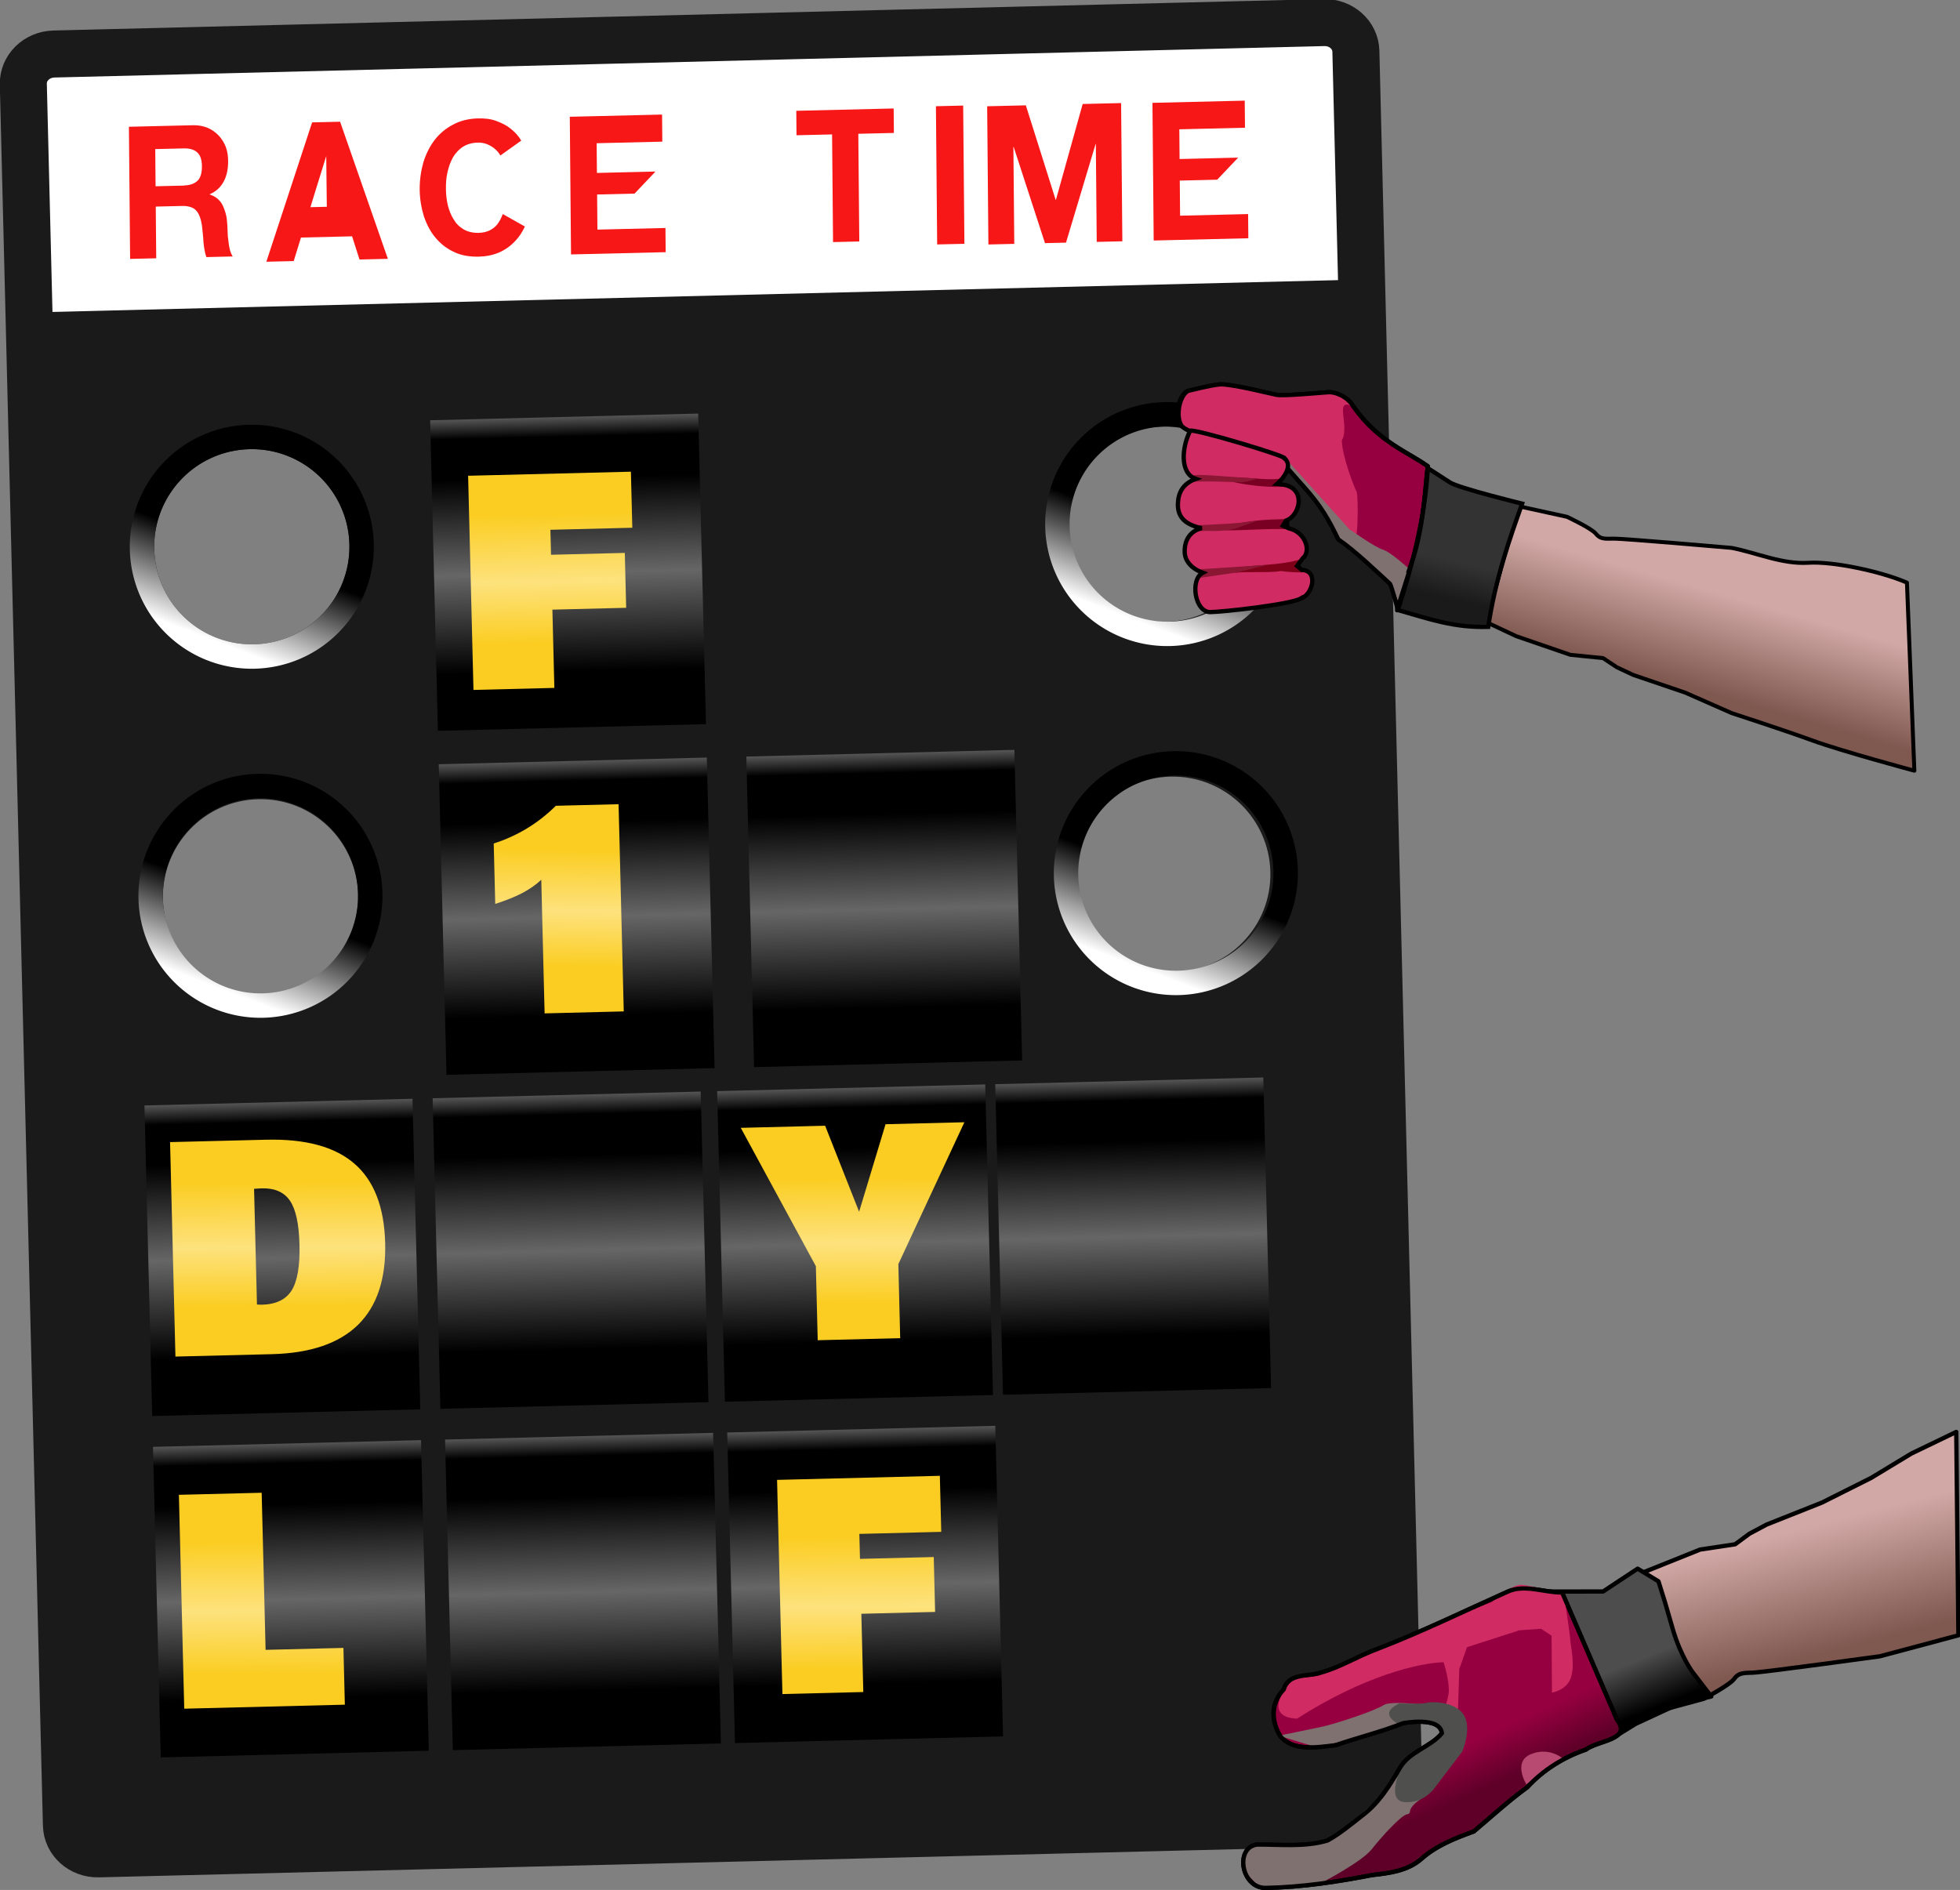 <?xml version="1.0" encoding="UTF-8"?>
<svg version="1.1" viewBox="0 0 730 704" xmlns="http://www.w3.org/2000/svg" xmlns:xlink="http://www.w3.org/1999/xlink">
<rect x="0" y="0" width="730" height="704" fill="#808080" stroke="none"/>
<defs>
<linearGradient id="j">
<stop stop-color="#7f5850" offset="0"/>
<stop stop-color="#d1a8a5" offset="1"/>
</linearGradient>
<linearGradient id="d">
<stop stop-color="#fbcd22" offset="0"/>
<stop stop-color="#fbcd22" offset=".18"/>
<stop stop-color="#fde27d" offset=".504"/>
<stop stop-color="#fbcd22" offset=".798"/>
<stop stop-color="#fbcd22" offset="1"/>
</linearGradient>
<linearGradient id="a">
<stop stop-color="#fff" offset="0"/>
<stop offset=".175"/>
<stop offset=".296"/>
<stop stop-color="#666" offset=".58"/>
<stop offset=".874"/>
<stop offset="1"/>
</linearGradient>
<linearGradient id="e">
<stop stop-color="#fff" offset="0"/>
<stop offset="1"/>
</linearGradient>
<linearGradient id="v" x1="114.11" x2="118.8" y1="-414.6" y2="-426.06" gradientTransform="matrix(2.827 -.07 .07 2.827 -227.69 1761.8)" gradientUnits="userSpaceOnUse" xlink:href="#e"/>
<linearGradient id="u" x1="114.11" x2="118.8" y1="-414.6" y2="-426.06" gradientTransform="matrix(2.827 -.07 .07 2.827 113.25 1753.4)" gradientUnits="userSpaceOnUse" xlink:href="#e"/>
<linearGradient id="t" x1="114.11" x2="118.8" y1="-414.6" y2="-426.06" gradientTransform="matrix(2.827 -.07 .07 2.827 -224.47 1891.8)" gradientUnits="userSpaceOnUse" xlink:href="#e"/>
<linearGradient id="s" x1="114.11" x2="118.8" y1="-414.6" y2="-426.06" gradientTransform="matrix(2.827 -.07 .07 2.827 116.47 1883.4)" gradientUnits="userSpaceOnUse" xlink:href="#e"/>
<linearGradient id="i" x1="178.88" x2="178.88" y1="-446.12" y2="-401.83" gradientTransform="matrix(2.828 0 0 2.828 -271.21 1755.6)" gradientUnits="userSpaceOnUse" xlink:href="#a"/>
<linearGradient id="r" x1="178.88" x2="178.88" y1="-446.12" y2="-401.83" gradientTransform="matrix(2.828 0 0 2.828 -271.21 1883.8)" gradientUnits="userSpaceOnUse" xlink:href="#a"/>
<linearGradient id="q" x1="178.88" x2="178.88" y1="-446.12" y2="-401.83" gradientTransform="matrix(2.828 0 0 2.828 -259.65 1883.8)" gradientUnits="userSpaceOnUse" xlink:href="#a"/>
<linearGradient id="p" x1="178.88" x2="178.88" y1="-446.12" y2="-401.83" gradientTransform="matrix(2.828 0 0 2.828 -383.93 2008)" gradientUnits="userSpaceOnUse" xlink:href="#a"/>
<linearGradient id="o" x1="178.88" x2="178.88" y1="-446.12" y2="-401.83" gradientTransform="matrix(2.828 0 0 2.828 -170.06 2008)" gradientUnits="userSpaceOnUse" xlink:href="#a"/>
<linearGradient id="n" x1="178.88" x2="178.88" y1="-446.12" y2="-401.83" gradientTransform="matrix(2.828 0 0 2.828 -383.93 2135.2)" gradientUnits="userSpaceOnUse" xlink:href="#a"/>
<linearGradient id="m" x1="178.88" x2="178.88" y1="-446.12" y2="-401.83" gradientTransform="matrix(2.828 0 0 2.828 -378.15 2135.2)" gradientUnits="userSpaceOnUse" xlink:href="#a"/>
<linearGradient id="h" x1="178.88" x2="178.88" y1="-446.12" y2="-401.83" gradientTransform="matrix(2.828 0 0 2.828 -170.06 2135.2)" gradientUnits="userSpaceOnUse" xlink:href="#a"/>
<linearGradient id="l" x1="178.88" x2="178.88" y1="-446.12" y2="-401.83" gradientTransform="matrix(2.828 0 0 2.828 -273.62 2008)" gradientUnits="userSpaceOnUse" xlink:href="#a"/>
<linearGradient id="k" x1="178.88" x2="178.88" y1="-446.12" y2="-401.83" gradientTransform="matrix(2.828 0 0 2.828 -379.6 2008)" gradientUnits="userSpaceOnUse" xlink:href="#a"/>
<linearGradient id="c" x1="159.13" x2="158.17" y1="-388.61" y2="-363.8" gradientTransform="matrix(2.828 0 0 2.828 -271.21 1755.6)" gradientUnits="userSpaceOnUse" xlink:href="#d"/>
<linearGradient id="b" x1="122.03" x2="121.55" y1="-345.97" y2="-319.47" gradientTransform="matrix(2.828 0 0 2.828 -271.21 1755.6)" gradientUnits="userSpaceOnUse" xlink:href="#d"/>
<linearGradient id="g" x1="159.85" x2="159.85" y1="-433.18" y2="-405.72" gradientTransform="matrix(2.828 0 0 2.828 -271.21 1755.6)" gradientUnits="userSpaceOnUse" xlink:href="#d"/>
<linearGradient id="f" x1="121.07" x2="120.58" y1="-298.99" y2="-270.8" gradientTransform="matrix(2.828 0 0 2.828 -271.21 1755.6)" gradientUnits="userSpaceOnUse" xlink:href="#d"/>
<linearGradient id="ab" x1="1076.5" x2="1073" y1="1037.6" y2="1028.3" gradientTransform="matrix(1.191 0 0 1.191 -595.33 -713.54)" gradientUnits="userSpaceOnUse">
<stop offset="0"/>
<stop stop-color="#4d4d4d" offset="1"/>
</linearGradient>
<linearGradient id="aa" x1="1053" x2="1049.2" y1="1048.7" y2="1039.8" gradientTransform="matrix(1.191 0 0 1.191 -595.33 -713.54)" gradientUnits="userSpaceOnUse">
<stop stop-color="#5e0028" offset="0"/>
<stop stop-color="#960040" offset="1"/>
</linearGradient>
<linearGradient id="z" x1="1167.7" x2="1167.5" y1="1009.3" y2="994.53" gradientTransform="matrix(1.191 0 0 1.191 -44.725 -765.33)" gradientUnits="userSpaceOnUse">
<stop stop-color="#7f5850" offset="0"/>
<stop stop-color="#d1a8a5" offset="1"/>
</linearGradient>
<linearGradient id="y" x1="1113.7" x2="1108.2" y1="1026.1" y2="1002" gradientTransform="matrix(1.191 0 0 1.191 -595.33 -713.54)" gradientUnits="userSpaceOnUse" xlink:href="#j"/>
<linearGradient id="x" x1="1036.8" x2="1039.9" y1="803.66" y2="796.94" gradientTransform="matrix(1.172 -.212 .212 1.172 -733.58 -461.42)" gradientUnits="userSpaceOnUse">
<stop stop-color="#1a1a1a" offset="0"/>
<stop stop-color="#333" offset="1"/>
</linearGradient>
<linearGradient id="w" x1="1114.1" x2="1120.4" y1="998.17" y2="1018.2" gradientTransform="matrix(1.102 0 0 -1.102 -523.32 1381.9)" gradientUnits="userSpaceOnUse" xlink:href="#j"/>
</defs>
<g transform="translate(0 -348.36)">
<circle cx="124.25" cy="-424.92" r="0" color="#000000" color-rendering="auto" fill="#fff" fill-rule="evenodd" image-rendering="auto" shape-rendering="auto" solid-color="#000000" style="isolation:auto;mix-blend-mode:normal"/>
<circle cx="124.25" cy="-378.79" r="0" color="#000000" color-rendering="auto" fill="#fff" fill-rule="evenodd" image-rendering="auto" shape-rendering="auto" solid-color="#000000" style="isolation:auto;mix-blend-mode:normal"/>
<circle transform="scale(-1,1)" cx="-244.46" cy="-424.92" r="0" color="#000000" color-rendering="auto" fill="#fff" fill-rule="evenodd" image-rendering="auto" shape-rendering="auto" solid-color="#000000" style="isolation:auto;mix-blend-mode:normal"/>
<circle transform="scale(-1,1)" cx="-244.46" cy="-378.79" r="0" color="#000000" color-rendering="auto" fill="#fff" fill-rule="evenodd" image-rendering="auto" shape-rendering="auto" solid-color="#000000" style="isolation:auto;mix-blend-mode:normal"/>
<rect x="1333.8" y="412.71" width="20.961" height="26.502" rx="1.069" ry="1.069" color="#000000" color-rendering="auto" fill="url(#z)" image-rendering="auto" shape-rendering="auto" solid-color="#000000" style="isolation:auto;mix-blend-mode:normal"/>
<path d="m20.094 368.48c-6.471 0.16-11.56 5.18-11.409 11.257l16.052 648.49c0.15 6.076 5.481 10.839 11.952 10.679l472.95-11.707c6.471-0.16 11.56-5.18 11.409-11.257l-16.052-648.49c-0.15-6.076-5.481-10.839-11.952-10.679l-472.95 11.707zm7.934 119.05 457.24-11.318c6.655-0.165 12.131 4.594 12.282 10.67l12.93 522.38c0.15 6.077-5.084 11.1-11.739 11.265l-457.24 11.318c-6.655 0.165-12.131-4.594-12.282-10.671l-12.93-522.38c-0.15-6.076 5.084-11.1 11.739-11.265z" color="#000000" color-rendering="auto" fill="#fff" image-rendering="auto" shape-rendering="auto" solid-color="#000000" stroke="#1a1a1a" stroke-width="17.511" style="isolation:auto;mix-blend-mode:normal"/>
<path d="m9.524 464.8 14.213 574.21 499.49-12.364-14.213-574.21zm83.366 50.878c20.072-0.497 36.747 15.372 37.243 35.444 0.494 20.07-15.374 36.741-35.444 37.238-20.07 0.497-36.744-15.369-37.243-35.439-0.497-20.072 15.372-36.747 35.444-37.243zm339.79-8.411c20.07-0.494 36.741 15.374 37.238 35.444 0.494 20.068-15.371 36.738-35.439 37.238-20.07 0.497-36.744-15.369-37.243-35.439-0.497-20.072 15.372-36.747 35.444-37.243zm-336.56 138.8c20.072-0.497 36.747 15.372 37.243 35.444 0.497 20.072-15.372 36.747-35.444 37.243-20.072 0.497-36.747-15.372-37.243-35.444-0.497-20.072 15.372-36.747 35.444-37.243zm339.79-8.411c20.07-0.494 36.741 15.374 37.238 35.444 0.497 20.07-15.368 36.744-35.438 37.243-20.072 0.497-36.747-15.372-37.243-35.444-0.497-20.072 15.372-36.747 35.444-37.243z" color="#000000" color-rendering="auto" fill="#1a1a1a" fill-rule="evenodd" image-rendering="auto" shape-rendering="auto" solid-color="#000000" style="isolation:auto;mix-blend-mode:normal"/>
<rect transform="matrix(1 -.025 .025 1 0 0)" x="147.49" y="636.73" width="99.841" height="115.68" color="#000000" color-rendering="auto" fill="url(#r)" fill-rule="evenodd" image-rendering="auto" shape-rendering="auto" solid-color="#000000" style="isolation:auto;mix-blend-mode:normal"/>
<rect transform="matrix(1 -.025 .025 1 0 0)" x="147.49" y="508.6" width="99.841" height="115.68" color="#000000" color-rendering="auto" fill="url(#i)" fill-rule="evenodd" image-rendering="auto" shape-rendering="auto" solid-color="#000000" style="isolation:auto;mix-blend-mode:normal"/>
<rect transform="matrix(1 -.025 .025 1 0 0)" x="250.49" y="508.6" width="99.841" height="115.68" color="#000000" color-rendering="auto" fill="url(#i)" fill-rule="evenodd" image-rendering="auto" shape-rendering="auto" solid-color="#000000" style="isolation:auto;mix-blend-mode:normal"/>
<g transform="matrix(1 -.025 .025 1 0 0)" color="#000000" color-rendering="auto" fill="url(#c)" image-rendering="auto" shape-rendering="auto" solid-color="#000000" stroke-width="1px" style="block-progression:tb;isolation:auto;mix-blend-mode:normal;text-decoration-color:#000000;text-decoration-line:none;text-decoration-style:solid;text-indent:0;text-transform:none;white-space:normal">
<path d="m184.58 730.45v-49.758q-3.029 2.704-7.301 4.814-4.273 2.055-10.06 3.732v-22.499q6.761-2.001 12.602-5.354 5.895-3.407 10.871-8.113h23.365v77.179h-29.476z" fill="url(#c)"/>
</g>
<rect transform="matrix(1 -.025 .025 1 0 0)" x="262.05" y="636.73" width="99.841" height="115.68" color="#000000" color-rendering="auto" fill="url(#q)" fill-rule="evenodd" image-rendering="auto" shape-rendering="auto" solid-color="#000000" style="isolation:auto;mix-blend-mode:normal"/>
<g transform="matrix(1 -.025 .025 1 0 0)" color="#000000" color-rendering="auto" fill="url(#c)" image-rendering="auto" shape-rendering="auto" solid-color="#000000" stroke-width="1px" style="block-progression:tb;isolation:auto;mix-blend-mode:normal;text-decoration-color:#000000;text-decoration-line:none;text-decoration-style:solid;text-indent:0;text-transform:none;white-space:normal">
<path d="m277.53 674.53v-21.255h66.091v17.902l-30.125 59.277h-31.423l28.232-55.923h-32.775z" fill="url(#c)"/>
</g>
<rect transform="matrix(1 -.025 .025 1 0 0)" x="34.772" y="761.01" width="99.841" height="115.68" color="#000000" color-rendering="auto" fill="url(#p)" fill-rule="evenodd" image-rendering="auto" shape-rendering="auto" solid-color="#000000" style="isolation:auto;mix-blend-mode:normal"/>
<g transform="matrix(1 -.025 .025 1 0 0)" color="#000000" color-rendering="auto" fill="url(#b)" image-rendering="auto" shape-rendering="auto" solid-color="#000000" stroke-width="1px" style="block-progression:tb;isolation:auto;mix-blend-mode:normal;text-decoration-color:#000000;text-decoration-line:none;text-decoration-style:solid;text-indent:0;text-transform:none;white-space:normal">
<path d="m43.969 854.77v-79.883h35.696q22.066 0 32.721 9.735 10.709 9.735 10.709 29.855 0 20.011-10.871 30.179-10.871 10.114-32.343 10.114h-35.912zm30.828-18.605q0.325 0 0.974 0.054 0.649 0.054 0.865 0.054 7.842 0 11.195-5.03 3.353-5.084 3.353-17.037 0-11.52-3.137-16.388-3.137-4.868-10.384-4.868-1.136 0-1.731 0.054-0.595 0-1.136 0.054v43.105z" fill="url(#b)"/>
</g>
<g transform="matrix(1 -.025 .025 1 0 0)" fill="url(#g)" stroke-width="1px">
<path d="m218.71 580.23h-27.475v29.152h-30.125v-79.775h60.629v20.877h-30.504v9.303h27.475v20.444z" fill="url(#g)"/>
</g>
<g transform="matrix(1 -.025 .025 1 0 0)" color="#000000" color-rendering="auto" image-rendering="auto" shape-rendering="auto" solid-color="#000000" stroke-width="1px" style="block-progression:tb;isolation:auto;mix-blend-mode:normal;text-decoration-color:#000000;text-decoration-line:none;text-decoration-style:solid;text-indent:0;text-transform:none;white-space:normal">
<path d="m296.67 609.27v-49.758q-3.029 2.704-7.301 4.814-4.273 2.055-10.06 3.732v-22.499q6.761-2.001 12.602-5.354 5.895-3.407 10.871-8.113h23.365v77.179h-29.476z" fill="url(#g)"/>
<g transform="matrix(.9 .001 -.016 1 -.184 33.873)" fill="#f71717" stroke-width="1px">
<path d="m75.596 362.61h-26.607v49.2h10.808v-19.248h10.91c2.676 0 4.683 0.669 5.816 1.853 1.132 1.132 1.904 3.036 2.316 5.61 0.206 2.007 0.463 4.014 0.566 6.227 0.206 2.11 0.566 4.014 1.132 5.558h10.91c-0.463-0.669-0.875-1.544-1.132-2.47-0.309-1.081-0.463-2.007-0.566-3.191-0.206-1.132-0.309-2.213-0.309-3.242s-0.103-2.007-0.103-2.779c-0.103-1.235-0.154-2.47-0.463-3.705-0.309-1.287-0.772-2.419-1.235-3.448-0.515-1.081-1.235-1.904-2.11-2.676-0.978-0.772-2.007-1.338-3.345-1.75v-0.103c2.779-1.029 4.683-2.676 5.918-4.786 1.235-2.059 1.801-4.58 1.801-7.462 0-1.904-0.257-3.603-0.926-5.249-0.669-1.595-1.647-3.036-2.882-4.272-1.338-1.287-2.882-2.316-4.58-2.985-1.75-0.669-3.757-1.081-5.918-1.081zm-3.963 22.336v0.051h-11.837v-13.844h11.837c2.522 0 4.323 0.566 5.558 1.647 1.235 1.029 1.853 2.728 1.853 5.146 0 2.47-0.618 4.323-1.853 5.352-1.235 1.029-3.036 1.647-5.558 1.647z"/>
<path d="m136.38 362.61h-11.58l-19.454 51.465h11.322l3.088-8.697h21.152l2.985 8.697h11.734l-19.248-51.465zm0.721 31.548h-13.329l6.742-18.887 0.051 18.887h6.536z"/>
<path d="m203.33 398.42c-0.566 1.441-1.338 2.676-2.316 3.808-1.904 2.007-4.477 2.985-7.72 2.985-2.419 0-4.529-0.515-6.227-1.441-1.75-0.978-3.088-2.213-4.117-3.86-1.029-1.492-1.801-3.345-2.316-5.249-0.463-1.904-0.721-3.911-0.721-6.021 0-2.213 0.154-4.323 0.721-6.33 0.515-2.007 1.287-3.808 2.316-5.455 1.029-1.492 2.367-2.831 4.117-3.808 1.698-0.926 3.705-1.441 6.227-1.441 1.338 0 2.573 0.206 3.808 0.669 1.235 0.515 2.316 1.081 3.242 1.853 0.875 0.721 1.647 1.492 2.213 2.47l8.697-5.352c-1.029-1.647-2.367-2.985-3.808-4.117-1.904-1.544-4.014-2.573-6.536-3.448-2.47-0.875-4.941-1.081-7.617-1.081-3.757 0-7.205 0.721-10.138 2.059-2.985 1.338-5.558 3.139-7.668 5.507-2.11 2.419-3.654 5.095-4.786 8.234-1.029 3.088-1.647 6.536-1.647 10.139 0 3.551 0.618 6.896 1.647 10.036 1.132 3.088 2.676 5.867 4.786 8.131 2.11 2.316 4.58 4.117 7.668 5.455 2.933 1.338 6.382 1.904 10.138 1.904 3.036 0 5.816-0.463 8.286-1.338 2.522-0.926 4.735-2.264 6.639-4.014 1.698-1.492 3.036-3.242 4.22-5.455l-9.109-4.838z"/>
<path d="m242.44 405.06v-13.072h15.491l8.749-8.028h-24.24v-11.065h27.173v-10.087h-38.187v51.259h39.164v-9.006h-28.151zm24.137-13.072v-8.028 8.028z"/>
<path d="m325.16 371.71h14.719v40.091h10.859v-40.091h14.719v-9.109h-40.297v9.109z"/>
<path d="m394.22 362.14h-11.271v51.465h11.271v-51.465z"/>
<path d="m420.15 362.61h-16.005v51.465h10.705v-36.128h0.103l12.609 36.128h8.697l12.609-36.437h0.103v36.437h10.602v-51.465h-15.903l-11.425 35.459h-0.103l-11.991-35.459z"/>
<path d="m483.56 405.06v-13.072h15.491l8.749-8.028h-24.24v-11.065h27.173v-10.087h-38.187v51.259h39.164v-9.006h-28.151zm24.137-13.072v-8.028 8.028z"/>
</g>
</g>
<rect transform="matrix(1 -.025 .025 1 0 0)" x="351.65" y="761.01" width="99.841" height="115.68" color="#000000" color-rendering="auto" fill="url(#o)" fill-rule="evenodd" image-rendering="auto" shape-rendering="auto" solid-color="#000000" style="isolation:auto;mix-blend-mode:normal"/>
<rect transform="matrix(1 -.025 .025 1 0 0)" x="142.11" y="761.01" width="99.841" height="115.68" color="#000000" color-rendering="auto" fill="url(#k)" fill-rule="evenodd" image-rendering="auto" shape-rendering="auto" solid-color="#000000" style="isolation:auto;mix-blend-mode:normal"/>
<g transform="matrix(1 -.025 .025 1 0 0)" color="#000000" color-rendering="auto" fill="url(#b)" image-rendering="auto" shape-rendering="auto" solid-color="#000000" stroke-width="1px" style="block-progression:tb;isolation:auto;mix-blend-mode:normal;text-decoration-color:#000000;text-decoration-line:none;text-decoration-style:solid;text-indent:0;text-transform:none;white-space:normal">
<path d="m200.53 822.54-6.869-31.477-7.356 31.477h14.224zm-52.083 32.126 26.339-79.775h40.563l25.149 79.775h-32.883l-2.812-12.602h-23.148l-2.975 12.602h-30.233z" fill="url(#b)"/>
</g>
<rect transform="matrix(1 -.025 .025 1 0 0)" x="248.08" y="761.01" width="99.841" height="115.68" color="#000000" color-rendering="auto" fill="url(#l)" fill-rule="evenodd" image-rendering="auto" shape-rendering="auto" solid-color="#000000" style="isolation:auto;mix-blend-mode:normal"/>
<g transform="matrix(1 -.025 .025 1 0 0)" color="#000000" color-rendering="auto" fill="url(#b)" image-rendering="auto" shape-rendering="auto" solid-color="#000000" stroke-width="1px" style="block-progression:tb;isolation:auto;mix-blend-mode:normal;text-decoration-color:#000000;text-decoration-line:none;text-decoration-style:solid;text-indent:0;text-transform:none;white-space:normal">
<path d="m283.19 827.08-26.664-52.192h31.423l11.845 32.343 10.655-32.343h29.368l-25.906 52.192v27.583h-30.72v-27.583z"/>
<path d="m369.42 829.08h28.665v0.649q0 4.056 1.839 6.058 1.893 1.947 5.787 1.947 3.407 0 5.3-1.514 1.947-1.568 1.947-4.273 0-2.001-0.757-3.407-0.703-1.406-2.109-2.109-2.326-1.136-9.465-2.975-7.139-1.839-11.304-3.137-10.06-3.191-14.657-8.383-4.597-5.192-4.597-13.197 0-11.899 9.519-18.443 9.573-6.598 26.826-6.598 15.739 0 24.014 5.679 8.329 5.625 8.329 16.225v1.677h-26.447q-0.325-3.624-2.055-5.354-1.677-1.731-4.976-1.731-2.866 0-4.597 1.46-1.731 1.46-1.731 3.84 0 4.381 9.681 6.707 3.515 0.811 5.625 1.406 16.171 4.327 21.85 9.735 5.733 5.354 5.733 14.873 0 12.818-9.898 20.336-9.843 7.464-26.88 7.464-17.253 0-26.501-6.22-9.248-6.274-9.248-17.848 0-1.136 0-1.731 0.054-0.649 0.108-1.136z"/>
</g>
<rect transform="matrix(1 -.025 .025 1 0 0)" x="34.772" y="888.18" width="99.841" height="115.68" color="#000000" color-rendering="auto" fill="url(#n)" fill-rule="evenodd" image-rendering="auto" shape-rendering="auto" solid-color="#000000" style="isolation:auto;mix-blend-mode:normal"/>
<rect transform="matrix(1 -.025 .025 1 0 0)" x="143.56" y="888.18" width="99.841" height="115.68" color="#000000" color-rendering="auto" fill="url(#m)" fill-rule="evenodd" image-rendering="auto" shape-rendering="auto" solid-color="#000000" style="isolation:auto;mix-blend-mode:normal"/>
<rect transform="matrix(1 -.025 .025 1 0 0)" x="248.65" y="888.18" width="99.841" height="115.68" color="#000000" color-rendering="auto" fill="url(#h)" fill-rule="evenodd" image-rendering="auto" shape-rendering="auto" solid-color="#000000" style="isolation:auto;mix-blend-mode:normal"/>
<g transform="matrix(1 -.025 .025 1 0 0)" color="#000000" color-rendering="auto" fill="url(#f)" image-rendering="auto" shape-rendering="auto" solid-color="#000000" stroke-width="1px" style="block-progression:tb;isolation:auto;mix-blend-mode:normal;text-decoration-color:#000000;text-decoration-line:none;text-decoration-style:solid;text-indent:0;text-transform:none;white-space:normal">
<path d="m103.79 964.79v21.147h-59.817v-79.667h30.828v58.519h28.989z" fill="url(#f)"/>
</g>
<rect transform="matrix(1 -.025 .025 1 0 0)" x="351.65" y="888.18" width="99.841" height="115.68" color="#000000" color-rendering="auto" fill="url(#h)" fill-rule="evenodd" image-rendering="auto" shape-rendering="auto" solid-color="#000000" style="isolation:auto;mix-blend-mode:normal"/>
<g transform="matrix(1 -.025 .025 1 0 0)" color="#000000" color-rendering="auto" fill="url(#f)" image-rendering="auto" shape-rendering="auto" solid-color="#000000" stroke-width="1px" style="block-progression:tb;isolation:auto;mix-blend-mode:normal;text-decoration-color:#000000;text-decoration-line:none;text-decoration-style:solid;text-indent:0;text-transform:none;white-space:normal">
<path d="m156.08 985.94v-79.775h59.709v20.498h-29.584v8.653h27.475v20.498h-27.475v9.411h30.612v20.714h-60.737z"/>
<path d="m324.36 956.9h-27.475v29.152h-30.125v-79.775h60.629v20.877h-30.504v9.303h27.475v20.444z"/>
<path d="m435.4 906.17v21.309h-19.254v58.465h-30.774v-58.465h-19.308v-21.309h69.336z"/>
</g>
<path d="m92.664 506.59a45.442 45.442 0 0 0-44.306 46.555 45.442 45.442 0 0 0 46.555 44.301 45.442 45.442 0 0 0 44.307-46.55 45.442 45.442 0 0 0-46.555-44.306zm0.225 9.087a36.354 36.354 0 0 1 37.243 35.444 36.354 36.354 0 0 1-35.444 37.238 36.354 36.354 0 0 1-37.243-35.439 36.354 36.354 0 0 1 35.444-37.243z" color="#000000" color-rendering="auto" fill="url(#v)" fill-rule="evenodd" image-rendering="auto" shape-rendering="auto" solid-color="#000000" style="isolation:auto;mix-blend-mode:normal"/>
<path d="m433.6 498.15a45.442 45.442 0 0 0-44.306 46.555 45.442 45.442 0 0 0 46.555 44.301 45.442 45.442 0 0 0 44.307-46.55 45.442 45.442 0 0 0-46.555-44.306zm0.225 9.087a36.354 36.354 0 0 1 37.243 35.444 36.354 36.354 0 0 1-35.444 37.238 36.354 36.354 0 0 1-37.243-35.439 36.354 36.354 0 0 1 35.444-37.243z" color="#000000" color-rendering="auto" fill="url(#u)" fill-rule="evenodd" image-rendering="auto" shape-rendering="auto" solid-color="#000000" style="isolation:auto;mix-blend-mode:normal"/>
<path d="m95.883 636.61a45.442 45.442 0 0 0-44.306 46.555 45.442 45.442 0 0 0 46.555 44.301 45.442 45.442 0 0 0 44.306-46.55 45.442 45.442 0 0 0-46.555-44.306zm0.225 9.087a36.354 36.354 0 0 1 37.243 35.444 36.354 36.354 0 0 1-35.444 37.238 36.354 36.354 0 0 1-37.243-35.439 36.354 36.354 0 0 1 35.444-37.243z" color="#000000" color-rendering="auto" fill="url(#t)" fill-rule="evenodd" image-rendering="auto" shape-rendering="auto" solid-color="#000000" style="isolation:auto;mix-blend-mode:normal"/>
<path d="m436.82 628.17a45.442 45.442 0 0 0-44.306 46.555 45.442 45.442 0 0 0 46.555 44.301 45.442 45.442 0 0 0 44.307-46.55 45.442 45.442 0 0 0-46.555-44.306zm0.225 9.087a36.354 36.354 0 0 1 37.243 35.444 36.354 36.354 0 0 1-35.444 37.238 36.354 36.354 0 0 1-37.243-35.439 36.354 36.354 0 0 1 35.444-37.243z" color="#000000" color-rendering="auto" fill="url(#s)" fill-rule="evenodd" image-rendering="auto" shape-rendering="auto" solid-color="#000000" style="isolation:auto;mix-blend-mode:normal"/>
<g transform="matrix(1.599 -.04 .04 1.599 -512.26 180.83)">
<path d="m764.58 457.47-10.562 4.77-9.54 5.452-11.585 5.452-12.947 4.77-4.088 2.044-3.407 2.385-8.177 1.022-13.508 5.032-7.496 3.748 8.817 28.958 12.187-2.984s6.133-3.067 7.155-4.429c1.022-1.363 2.044-1.363 4.429-1.363 2.385 0 29.643-3.067 29.643-3.067l18.399-4.429z" fill="url(#y)" fill-rule="evenodd" stroke="#000" stroke-linecap="round" stroke-linejoin="round" stroke-width="1px"/>
<path d="m667.67 492.24 5.253 7.475 3.067 10.903 7.213 15.893 5.052-2.946 10.222-4.429 7.537-1.5-4.13-5.655s-2.726-3.748-4.429-10.222l-1.704-6.474-1.363-4.77-4.77-3.067-8.177 5.111z" fill="url(#ab)" fill-rule="evenodd" stroke="#000" stroke-linecap="round" stroke-linejoin="round" stroke-width="1px"/>
<path d="m671.9 492.56c-4.199-0.066-8.668-2.227-12.674-0.511-10.125 4.231-20.107 8.803-30.447 12.504-4.646 1.52-8.944 4.169-13.673 5.299-3.102 0.85-7.381-0.111-8.582 3.663-3.024 3.035-3.193 7.065-1.116 10.767 2.803 3.749 8.661 2.903 12.842 2.503 5.267-1.651 10.688-2.835 15.881-4.731 0 0 8.725-1.439 8.96 2.581-2.761 3.194-7.69 4.044-10.019 7.891-2.425 4.012-5.055 7.99-8.933 10.753-2.676 1.993-5.354 4.133-8.3 5.659-5.397 1.448-11.015 0.624-16.511 0.523-5.226 0.716-3.792 10.299 2.084 10.144 8.259 0.037 16.456-1.006 24.589-2.366 4.062-0.359 8.295-0.748 11.577-3.479 3.574-3.019 7.979-4.613 12.353-6.077 4.215-3.367 8.294-6.934 12.729-9.995 3.833-3.977 8.625-6.751 13.858-8.423 2.847-2.071 10.961-2.002 7.426-6.753-4.014-9.984-8.028-19.968-12.043-29.952z" fill="url(#aa)" fill-rule="evenodd" stroke="#000" stroke-width="1px"/>
<path d="m643.42 524.73-6.264 4.096-3.373 2.65-3.855 6.505s-11.805 9.637-13.01 10.36c-1.205 0.723-6.264 1.687-6.264 1.687l-11.083-0.241-3.373 1.205 0.241 4.819 3.373 3.614 14.456-0.723s9.396-4.578 11.805-7.469c2.409-2.891 6.987-7.71 8.432-7.95 1.446-0.241-0.482-0.964 3.132-3.373s8.312-9.035 8.794-9.998c0.482-0.964-3.012-5.18-3.012-5.18z" fill="#7f7170" fill-rule="evenodd"/>
<path d="m662.46 537.01s-3.132-5.3 1.205-6.987c4.337-1.686 7.469 1.205 7.469 1.205z" fill="#b84971" fill-rule="evenodd"/>
<path d="m646.31 530.99 1.205-21.201 1.927-5.059 12.287-3.614 5.059-0.241 2.409 1.687-0.241 13.251s3.614-0.482 4.578-3.614c0.964-3.132 0-7.228 0-8.432 0-1.205-1.205-10.601-1.205-10.601s-7.95-2.65-10.119-2.65c-2.168 0-6.746 3.855-6.746 3.855s-20.478 7.469-24.092 9.396c-3.614 1.927-14.937 5.782-16.142 6.505-1.205 0.723-6.023 0.482-6.023 0.482-3.35 3.051-7.119 9.106 0.241 9.637 15.791-9.591 28.872-12.295 34.452-12.287 0 0 1.446 4.819 0.964 7.469-0.482 2.65-2.168 5.782-2.168 6.987 0 1.205 3.614 8.432 3.614 8.432z" fill="#d02c63" fill-rule="evenodd"/>
<path d="m643.18 523.76 1.807-4.819s-12.89-2.65-15.299-1.205c-2.409 1.446-11.564 4.096-13.974 4.578-2.409 0.482-10.601 1.927-10.601 1.927l8.673 2.891s8.432-1.687 9.878-1.687c1.445 0 8.432-3.132 9.396-3.132s6.264-0.241 7.228-0.241c0.964 0 2.891 1.687 2.891 1.687z" fill="#7f7170" fill-rule="evenodd"/>
<path d="m632.89 522.2 5.452-0.681 3.578 0.852 1.363 1.192-0.852 2.385-6.474 3.748-2.385 2.215s-4.089 8.007 0.341 8.518c4.429 0.511 7.005-2.925 7.005-2.925l6.794-8.489s2.385-5.111 0.681-8.348c-1.704-3.237-7.076-3.548-8.609-3.208-1.533 0.341-6.383-0.029-6.383-0.029-3.162 1.36-3.255 2.956-0.511 4.77z" fill="#4f504d" fill-rule="evenodd"/>
<path d="m671.9 492.56c-4.199-0.066-8.668-2.227-12.674-0.511-10.125 4.231-20.107 8.803-30.447 12.504-4.646 1.52-8.944 4.169-13.673 5.299-3.102 0.85-7.381-0.111-8.582 3.663-3.024 3.035-3.193 7.065-1.116 10.767 2.803 3.749 8.661 2.903 12.842 2.503 5.267-1.651 10.688-2.835 15.881-4.731 0 0 8.725-1.439 8.96 2.581-2.761 3.194-7.69 4.044-10.019 7.891-2.425 4.012-5.055 7.99-8.933 10.753-2.676 1.993-5.354 4.133-8.3 5.659-5.397 1.448-11.015 0.624-16.511 0.523-5.226 0.716-3.792 10.299 2.084 10.144 8.259 0.037 16.456-1.006 24.589-2.366 4.062-0.359 8.295-0.748 11.577-3.479 3.574-3.019 7.979-4.613 12.353-6.077 4.215-3.367 8.294-6.934 12.729-9.995 3.833-3.977 8.625-6.751 13.858-8.423 2.847-2.071 10.961-2.002 7.426-6.753-4.014-9.984-8.028-19.968-12.043-29.952z" fill="none" stroke="#000" stroke-width="1px"/>
<path d="m758.68 303.29s-16.66-4.922-23.446-7.589c-6.786-2.668-18.738-6.882-18.738-6.882l-10.72-5.045-11.981-4.414-3.783-1.892-3.153-2.207-7.567-0.946-12.5-4.656-6.936-3.468 8.159-26.797 11.277 2.761s5.675 2.838 6.621 4.099c0.946 1.261 1.892 1.261 4.099 1.261 2.207 0 27.43 2.838 27.43 2.838 5.876 1.304 11.661 4.144 17.794 3.912 5.756-0.218 16.884 2.445 22.814 5.2z" fill="url(#w)" fill-rule="evenodd" stroke="#000" stroke-linecap="round" stroke-linejoin="round" stroke-width=".925px"/>
<path d="m599.65 209.31c-0.199-8e-3 -0.375-6e-3 -0.525 6e-3 -2.414 0.192-6.401 1.158-7.35 1.33-0.948 0.172-2.264 2.37-2.092 3.318 0.172 0.948-0.499 4.008 0.664 5.021 1.163 1.014 4.588 2.352 7.174 3.107 3.479 1.35 7.152 2.617 15.596 5.412 0 0 4.102 4.981 5.066 6.066 3.939 4.645 5.646 7.833 7.742 12.507 3.917 2.827 10.194 5.876 13.403 8.952 0.361 0.602-0.1 7.895-0.1 7.895l2.96-8.752c-6e-3 -3e-3 -0.124-0.064-0.133-0.068 3.892-9.317 4.327-19.284 5.129-24.525-4.441-3.393-11.247-5.902-16.838-14.168-1.464-2.673-4.33-3.624-5.559-3.647-1.228-0.022-10.645 0.705-12.434 0.295-1.677-0.385-9.716-2.63-12.703-2.75zm16.16 20.121c0.031 0.039 0.066 0.09 0.098 0.131z" fill="#960040" fill-rule="evenodd" stroke="#000" stroke-linecap="round" stroke-linejoin="round" stroke-width="1px"/>
<path d="m627.32 223.06c2.09-3.237-1.825-10.553 3.022-7.648-1.464-2.673-4.329-3.623-5.557-3.645-1.228-0.022-10.646 0.705-12.434 0.294-1.788-0.411-10.816-2.937-13.229-2.745-2.414 0.192-6.401 1.16-7.349 1.331-0.948 0.172-2.264 2.369-2.092 3.317 0.172 0.948-0.498 4.008 0.665 5.021 1.163 1.014 4.588 2.352 7.174 3.107 2.585 0.756 15.878 5.203 17.602 6.605 1.723 1.402 6.356 7.915 7.648 9.639 1.292 1.725 4.516 7.5 6.239 8.901 1.723 1.402 1.792-11.365 1.494-12.023-0.614-1.359-3.155-8.272-3.182-12.156z" fill="#d02c63" fill-rule="evenodd"/>
<path d="m647.18 230.02s3.092 2.074 5.072 3.446c1.98 1.373 16.678 5.37 16.678 5.37-2.99 7.818-6.672 17.281-8.603 28.481-7.93 0.044-13.49-2.109-20.935-4.441 3.672-10.441 6.867-21.565 7.788-32.857z" fill="url(#x)" fill-rule="evenodd" stroke="#000" stroke-width="1px"/>
<path d="m639.81 261.92 2.385-8.603s-4.259-4.089-5.963-4.6-7.666-4.94-7.666-4.94l-14.523-16.951-0.724 0.98-0.737-0.914 3.911 4.458c1.207 2.357 4.303 5.605 6.085 7.524 0 0 2.743 7.417 4.276 7.928s11.167 9.837 11.167 9.837z" fill="#7f7170" fill-rule="evenodd"/>
<path d="m599.65 209.31c-0.199-8e-3 -0.375-6e-3 -0.525 6e-3 -2.414 0.192-6.401 1.158-7.35 1.33-2.388 1.451-2.988 6.794-1.428 8.34 1.163 1.014 4.588 2.352 7.174 3.107 3.479 1.35 7.152 2.617 15.596 5.412 0 0 4.102 4.981 5.066 6.066 3.939 4.645 5.646 7.833 7.742 12.507 3.917 2.827 8.576 7.579 11.785 10.656 0.361 0.602 1.603 5.765 1.603 5.765l2.874-8.326c-6e-3 -3e-3 -0.124-0.064-0.133-0.068 3.892-9.317 4.327-19.284 5.129-24.525-4.441-3.393-11.247-5.902-16.838-14.168-1.464-2.673-4.33-3.624-5.559-3.647-1.228-0.022-10.645 0.705-12.434 0.295-1.677-0.385-9.716-2.63-12.703-2.75z" fill="none" stroke="#000" stroke-linecap="round" stroke-linejoin="round" stroke-width="1px"/>
<path d="m616.82 259.64c-2.337 1.292-18.11 2.669-21.086 2.62-3.628-8e-3 -4.632-7.724-1.532-9.201-2.826-1.109-4.103-3.018-4.103-4.909 7.4e-4 -3.092 1.661-4.943 4.092-5.474-3.434-0.826-5.595-2.429-5.388-5.843 0.159-2.618 1.302-4.643 4.317-5.671-3.712-1.346-3.124-7.372-1.032-11.23 0.546-0.618 22.773 6.606 21.817 6.989 1.86 1.663-0.115 4.383-1.867 5.866 0.537 0.042 0.741 0.139 0.741 0.139 6.199 0.594 4.511 7.395 1.089 8.475l-0.76 1.16 1.397 0.667c3.799 0.944 5.181 5.46 3.003 7.081l-1.317 1.73 1.116 0.947c3.962 0.285 2.272 5.968-0.487 6.655z" fill="#d02c63" fill-rule="evenodd" stroke="#000" stroke-width=".291"/>
<path d="m613.9 241.04c-4.4-6e-3 -9.469 0.114-13.087 1.24-6.849 2.003 8.273 0.465 14.051 1.242l-1.898-0.884z" fill="#7a0023" fill-rule="evenodd"/>
<path d="m617.29 250.44c-5.416 1.47-10.016 0.933-15.583 1.713l0.02 1.097c3.178-0.27 7.551 0.271 10.72-0.127 1.081 0.197 4.524 0.576 5.576 0.365-0.149-0.063-0.261-0.278-0.396-0.282-0.267-9e-3 -0.574-0.185-0.679-0.278-0.295-0.265-0.454-0.5-0.891-0.831" fill="#7f0019" fill-rule="evenodd"/>
<path d="m592.58 241.98c4.083-0.075 10.727-0.15 14.736-0.747l-4.909 1.623c-3.961 1.021-5.805 0.287-9.694 0.518 0.673-0.257 1.138-0.595 1.585-0.691-0.352-0.163-1.218-0.377-1.718-0.703z" fill="#8b1734" fill-rule="evenodd"/>
<path d="m609.3 251.6-15.905 0.627c0.346 0.304 0.581 0.664 1.147 0.858-0.825 0.342-1.121 0.771-1.4 1.184l8.92-1.068z" fill="#8b1734" fill-rule="evenodd"/>
<path d="m613.05 231.56c-4.079 0.598-9.861-1.121-13.422-0.155 2.827 1.112 7.438 1.831 10.801 2.033 0.725 0.099 4.25 0.083 4.25 0.083-0.378-0.262-2.028-0.54-3.014-0.621 0.603-0.528 1.385-1.339 1.385-1.339z" fill="#7a0023" fill-rule="evenodd"/>
<path d="m593.75 230.25c2.729 0.089 11.233 1.036 13.75 1.197-1.41 0.458-2.934 0.725-3.63 0.783-1.483-0.04-8.716-0.608-11.972-0.368 0.228-0.193 0.94-0.39 1.487-0.754 0 0-0.947-0.28-1.345-0.769z" fill="#8b1734" fill-rule="evenodd"/>
<path d="m616.82 259.64c-2.337 1.292-18.11 2.669-21.086 2.62-3.628-8e-3 -4.632-7.724-1.532-9.201-2.826-1.109-4.103-3.018-4.103-4.909 7.4e-4 -3.092 1.661-4.943 4.092-5.474-3.434-0.826-5.595-2.429-5.388-5.843 0.159-2.618 1.302-4.643 4.317-5.671-3.712-1.346-3.124-7.372-1.032-11.23 0.546-0.618 22.773 6.606 21.817 6.989 1.86 1.663-0.115 4.383-1.867 5.866 0.537 0.042 0.741 0.139 0.741 0.139 6.199 0.594 4.511 7.395 1.089 8.475l-0.76 1.16 1.397 0.667c3.799 0.944 5.181 5.46 3.003 7.081l-1.317 1.73 1.116 0.947c3.962 0.285 2.272 5.968-0.487 6.655z" fill="none" stroke="#000"/>
</g>
</g>
</svg>
